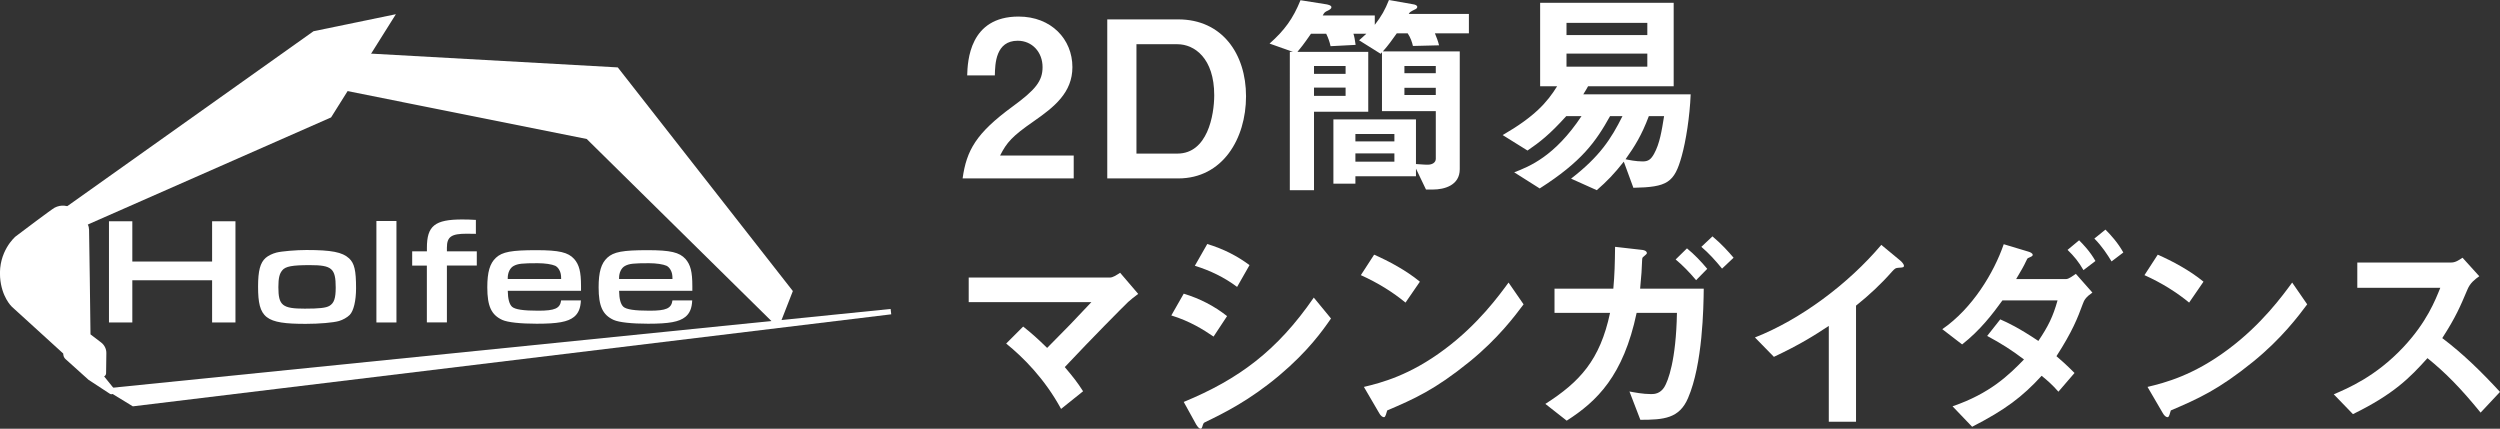 <?xml version="1.0" encoding="UTF-8"?><svg id="a" xmlns="http://www.w3.org/2000/svg" viewBox="0 0 573.78 98.4"><rect x="0" y="0" width="573.78" height="98.4" fill="#333333" stroke="none"/><defs><style>.b{fill:#fff;}</style></defs><g><path class="b" d="M220.93,40.95c.9-6.5,3.15-10.4,11.4-16.45,5.35-3.9,6.95-5.9,6.95-9.1,0-3.45-2.4-6.05-5.7-6.05-5.05,0-5.2,5.25-5.25,7.95h-6.35c.1-3.25,.5-13.5,11.8-13.5,7.5,0,12.35,5.2,12.35,11.6,0,5.85-4.15,9.15-8.9,12.45-4.9,3.4-6.15,4.8-7.7,7.85h16.9v5.25h-25.5Z"/><path class="b" d="M270.43,40.95h-16.3V4.45h16.3c10.05,0,15.55,7.9,15.55,17.65s-5.4,18.85-15.55,18.85Zm-.2-30.8h-9.4v25.1h9.4c6.9,0,8.45-8.8,8.45-13.4,0-8.5-4.55-11.7-8.45-11.7Z"/><path class="b" d="M329.33,7.65c.35,.8,.75,1.9,.95,2.75l-6,.15c-.15-.75-.55-1.95-1.2-2.9h-2.5c-1.1,1.55-1.95,2.75-3.2,4.15h17.65v27.05c0,3.7-3.55,4.65-6.15,4.65h-1.6l-2.3-4.8v1.75h-13.9v1.7h-5.05v-14.75h18.95v10.25c2.05,.15,2.3,.15,2.7,.15,1.05,0,1.85-.5,1.85-1.35v-10.95h-12.35V12l-.3,.35-4.95-3.1c.7-.6,1.15-1.05,1.65-1.5h-2.95c.2,.6,.35,1.4,.5,2.55l-5.75,.3c-.2-.95-.55-1.95-1-2.85h-3.5c-1.65,2.4-2.5,3.45-3.1,4.15h16.25v13.75h-12.45v18h-5.55V11.9h.7l-5.35-1.9c3.45-3.05,5.4-5.75,7.1-9.95l6,.95c.2,.05,1.1,.2,1.1,.65,0,.3-.35,.55-.75,.75-.75,.35-.85,.4-1.25,1.15h11.95v2.15c1.55-2,2.35-3.45,3.25-5.7l5.65,1c.3,.05,.85,.2,.85,.6,0,.3-.35,.5-.5,.55-1.1,.55-1.25,.65-1.45,1.05h13.8V7.65h-7.8Zm-20.5,7.5h-7.25v1.8h7.25v-1.8Zm0,4.95h-7.25v1.9h7.25v-1.9Zm11.2,10.65h-8.95v1.7h8.95v-1.7Zm0,4.45h-8.95v1.9h8.95v-1.9Zm9.5-20.05h-7.2v1.65h7.2v-1.65Zm0,5h-7.2v1.65h7.2v-1.65Z"/><path class="b" d="M385.98,35.8c-1.7,6.15-3.3,7.15-11.1,7.3l-2.2-6c-2.2,2.8-3.85,4.5-6.2,6.55l-5.9-2.65c6.6-5.1,9.2-9.15,11.8-14.35h-2.85c-3.25,5.85-6.5,10.45-16.15,16.6l-5.85-3.7c3.5-1.35,9.3-3.65,15.45-12.9h-3.5c-3.85,4.25-6.05,5.95-8.9,7.9l-5.7-3.55c7.35-4.25,10.2-7.5,12.5-11.2h-3.9V.65h30.65V19.8h-19.65c-.4,.75-.55,.95-1.1,1.85h24.65c-.2,5.1-1.1,10.75-2.05,14.15Zm-7.9-30.55h-18.55v2.8h18.55v-2.8Zm0,7.05h-18.55v3h18.55v-3Zm.35,14.35c-1.65,4.4-3.25,6.95-5.35,9.9,.7,.15,2.35,.5,3.95,.5,1.3,0,1.9-.5,2.6-1.75,1.3-2.35,1.75-5.25,2.3-8.65h-3.5Z"/><path class="b" d="M258.93,69.3c-1.25,1.2-8.35,8.35-14.55,14.95,1.9,2.25,2.9,3.5,4.2,5.55l-5.05,4.05c-3.75-6.9-8.65-11.8-12.6-15l3.9-3.9c1.9,1.5,3.35,2.8,5.5,4.9,3.9-3.9,6.75-6.85,10.15-10.5h-28.15v-5.65h32.4c.7,0,1.5-.55,2.35-1.1l4.15,4.85c-1,.75-1.75,1.35-2.3,1.85Z"/><path class="b" d="M278.53,77.25c-2.35-1.6-5.45-3.55-9.7-4.85l2.85-5c3.75,1.15,6.95,2.8,9.95,5.15l-3.1,4.7Zm15.1,8.9c-6.85,5.75-12.6,8.6-17.15,10.8-.2,.1-.3,.25-.4,.55-.2,.7-.3,.9-.5,.9-.5,0-1.05-.95-1.25-1.35l-2.65-4.8c12.6-5.2,21.45-11.75,29.85-23.95l3.95,4.8c-1.9,2.75-5.25,7.5-11.85,13.05Zm-9.7-20.3c-2.95-2.2-6.15-3.75-9.7-4.85l2.85-5c3.8,1.15,6.95,2.8,9.7,4.85l-2.85,5Z"/><path class="b" d="M322.58,69.45c-2.85-2.35-6.25-4.5-10.25-6.3l3.05-4.7c3.3,1.45,7.35,3.6,10.5,6.2l-3.3,4.8Zm14.65,13.6c-7.9,6.4-12.65,8.5-18.85,11.15-.25,.7-.35,1.55-.75,1.55-.3,0-.75-.3-1.1-.95l-3.5-6c4-.95,10.55-2.65,18.55-8.65,7.65-5.7,12.45-12.3,14.65-15.3l3.45,5c-1.95,2.6-5.85,7.85-12.45,13.2Z"/><path class="b" d="M387.43,91.35c-2,4.7-5.55,5-10.95,5l-2.5-6.5c1.1,.2,3.05,.6,5,.6,.75,0,2.05-.1,3-1.6,.85-1.4,2.7-6.05,2.9-17.05h-9.25c-3.05,14.45-9.1,20.3-16.05,24.75l-4.9-3.85c7.9-5.05,12.55-10.05,14.85-20.9h-12.75v-5.55h13.5c.3-3.4,.35-5.65,.4-9.6l6.15,.7c.2,0,1.15,.15,1.15,.75q0,.2-.7,.75c-.4,.3-.35,.35-.4,1-.05,1.75-.15,3.3-.45,6.4h14.6c-.05,4.4-.25,17.35-3.6,25.1Zm1.85-27.05c-1.6-1.9-3.25-3.55-4.7-4.75l2.6-2.55c1.7,1.4,3.2,2.95,4.65,4.7l-2.55,2.6Zm5.95-2.65c-1.5-1.85-3-3.5-4.75-5l2.55-2.4c2.2,1.85,3.65,3.5,4.85,4.9l-2.65,2.5Z"/><path class="b" d="M435.78,61.45c-.75,.05-.85,.15-1.55,.9-2.5,2.85-5.3,5.45-8.25,7.8v26.65h-6.25v-22c-3.4,2.25-6.75,4.35-12.6,7.1l-4.35-4.45c10.45-4.1,21.45-12.3,29-21.25l4.35,3.6c.2,.15,.85,.8,.85,1.2,0,.35-.2,.4-1.2,.45Z"/><path class="b" d="M478.03,69.75c-1.2,3.25-2.35,6.25-6.05,12,1.05,.9,2.1,1.8,4.15,3.85l-3.7,4.3c-1.4-1.6-2.55-2.6-3.85-3.65-4.45,4.85-8.35,7.8-15.95,11.7l-4.5-4.7c8.65-2.95,13-7.25,16.4-10.75-2.9-2.2-5.2-3.65-8.45-5.4l3-3.8c1.8,.8,4.1,1.85,8.75,4.95,2.25-3.35,3.35-5.55,4.4-9.3h-12.65c-2.25,3.1-5.05,6.8-9.25,10.1l-4.55-3.5c6.9-4.75,11.85-12.95,14.1-19.5l5.65,1.7c.35,.1,1,.35,1,.75,0,.25-.2,.35-1,.7-.25,.1-.25,.2-.6,.9-.35,.8-1.1,2.1-2.2,3.95h11.45c.65,0,1.65-.8,2.25-1.2l3.8,4.3c-1.45,1-1.9,1.7-2.2,2.6Zm.15-7.75c-1.05-1.85-2.15-3.2-3.65-4.65l2.65-2.2c.95,.95,2.5,2.55,3.75,4.75l-2.75,2.1Zm6.45-2c-.95-1.55-2.2-3.5-3.95-5.25l2.55-2.05c1.2,1.2,2.85,3,4.1,5.25l-2.7,2.05Z"/><path class="b" d="M502.43,69.45c-2.85-2.35-6.25-4.5-10.25-6.3l3.05-4.7c3.3,1.45,7.35,3.6,10.5,6.2l-3.3,4.8Zm14.65,13.6c-7.9,6.4-12.65,8.5-18.85,11.15-.25,.7-.35,1.55-.75,1.55-.3,0-.75-.3-1.1-.95l-3.5-6c4-.95,10.55-2.65,18.55-8.65,7.65-5.7,12.45-12.3,14.65-15.3l3.45,5c-1.95,2.6-5.85,7.85-12.45,13.2Z"/><path class="b" d="M569.33,94.7c-4.55-5.6-8.1-9.2-12.2-12.5-4,4.45-7.7,8.25-17.1,12.85l-4.4-4.55c3.25-1.4,9.6-4.05,15.95-10.8,5.4-5.75,7.35-10.8,8.5-13.65h-19.05v-5.8h21.55c.95,0,1.7-.5,2.6-1.1l3.85,4.25c-1,.7-2.1,1.55-2.7,3-1.7,4-2.65,6.3-5.8,11.2,4.85,3.65,9.15,7.9,13.25,12.35l-4.45,4.75Z"/></g><g><g><path class="b" d="M25.01,50.79h5.36v9.23h18.31v-9.23h5.36v23.22h-5.36v-9.68H30.37v9.68h-5.36v-23.22Z"/><path class="b" d="M80.12,59.29c1.22,1.15,1.6,2.75,1.6,6.86,0,2.89-.56,5.22-1.46,6.13-.59,.59-1.6,1.15-2.44,1.39-1.29,.38-4.53,.66-7.66,.66-9.26,0-10.93-1.29-10.93-8.53,0-3.69,.49-5.5,1.74-6.61,.59-.52,1.53-.97,2.47-1.22,1.22-.31,4.56-.59,6.89-.59,5.74,0,8.25,.49,9.78,1.91Zm-15.32,2.75c-.66,.73-.91,1.81-.91,3.86,0,4.21,.91,4.94,6.06,4.94,3.31,0,4.84-.17,5.64-.63,1.08-.63,1.46-1.74,1.46-4.21,0-4.39-.87-5.15-5.92-5.15-4.07,0-5.57,.28-6.34,1.18Z"/><path class="b" d="M86.39,50.72h4.6v23.29h-4.6v-23.29Z"/><path class="b" d="M97.98,60.96h-3.38v-3.27h3.38v-.84c0-5.01,1.81-6.48,8.11-6.48,1.08,0,1.91,.03,3.13,.1v3.2c-.94-.03-1.46-.03-2.12-.03-3.52,0-4.53,.7-4.53,3.2v.84h6.86v3.27h-6.86v13.05h-4.6v-13.05Z"/><path class="b" d="M116.54,66.74c.03,1.88,.35,3.06,.97,3.66,.7,.63,2.61,.91,6.02,.91,3.83,0,5.01-.52,5.26-2.37h4.53c-.07,1.78-.56,2.96-1.57,3.79-1.43,1.15-3.73,1.57-8.56,1.57-3.73,0-6.65-.31-7.9-.87-2.51-1.15-3.45-3.13-3.45-7.48,0-3.52,.59-5.5,1.98-6.79,1.46-1.36,3.58-1.74,9.26-1.74,5.26,0,7.31,.49,8.7,2.02,1.15,1.32,1.57,2.92,1.57,6.23v1.08h-16.81Zm12.25-2.72c0-.94-.1-1.46-.42-2.05-.24-.45-.59-.8-.94-.97-.8-.35-2.33-.59-4.04-.59-3.52,0-4.53,.1-5.5,.63-.84,.45-1.36,1.53-1.36,2.78v.21h12.25Z"/><path class="b" d="M142.09,66.74c.03,1.88,.35,3.06,.97,3.66,.7,.63,2.61,.91,6.02,.91,3.83,0,5.01-.52,5.26-2.37h4.53c-.07,1.78-.56,2.96-1.57,3.79-1.43,1.15-3.73,1.57-8.56,1.57-3.73,0-6.65-.31-7.9-.87-2.51-1.15-3.45-3.13-3.45-7.48,0-3.52,.59-5.5,1.98-6.79,1.46-1.36,3.59-1.74,9.26-1.74,5.26,0,7.31,.49,8.7,2.02,1.15,1.32,1.57,2.92,1.57,6.23v1.08h-16.81Zm12.25-2.72c0-.94-.1-1.46-.42-2.05-.24-.45-.59-.8-.94-.97-.8-.35-2.33-.59-4.04-.59-3.52,0-4.53,.1-5.5,.63-.84,.45-1.36,1.53-1.36,2.78v.21h12.25Z"/></g><path class="b" d="M25.61,90.49c-.15,0-.29-.04-.42-.13l-4.86-3.18-5.3-4.77c-.26-.24-.43-.56-.48-.91l-.05-.37-11.78-10.73c-.1-.1-2.38-2.27-2.7-6.77-.42-5.93,3.4-9.22,3.56-9.36,1.41-1.07,8.36-6.3,8.95-6.6,1.44-.75,3.06-.61,4.21,.36,1.03,.87,2.45,2.28,2.94,2.83,.4,.46,.72,.89,.76,1.87,.04,.93,.3,21.16,.33,24.01l2.45,1.87c.76,.58,1.21,1.5,1.19,2.45l-.06,4.59c0,.32-.18,.6-.45,.74l2.29,2.84c.24,.3,.23,.72-.03,1-.15,.17-.36,.25-.57,.25Z"/><path class="b" d="M25.87,89.32h0s0,0,0,0Z"/><polygon class="b" points="19.09 52 14.82 47.76 71.95 7.17 90.86 3.26 75.98 26.96 75.8 27.03 19.09 52"/><polygon class="b" points="178.66 75.27 134.66 31.9 78.13 20.58 83.77 12.23 141.79 15.47 181.97 66.8 178.66 75.27"/><polygon class="b" points="30.49 93.26 23.82 89.19 204.41 70.91 204.55 72.14 30.49 93.26"/></g></svg>